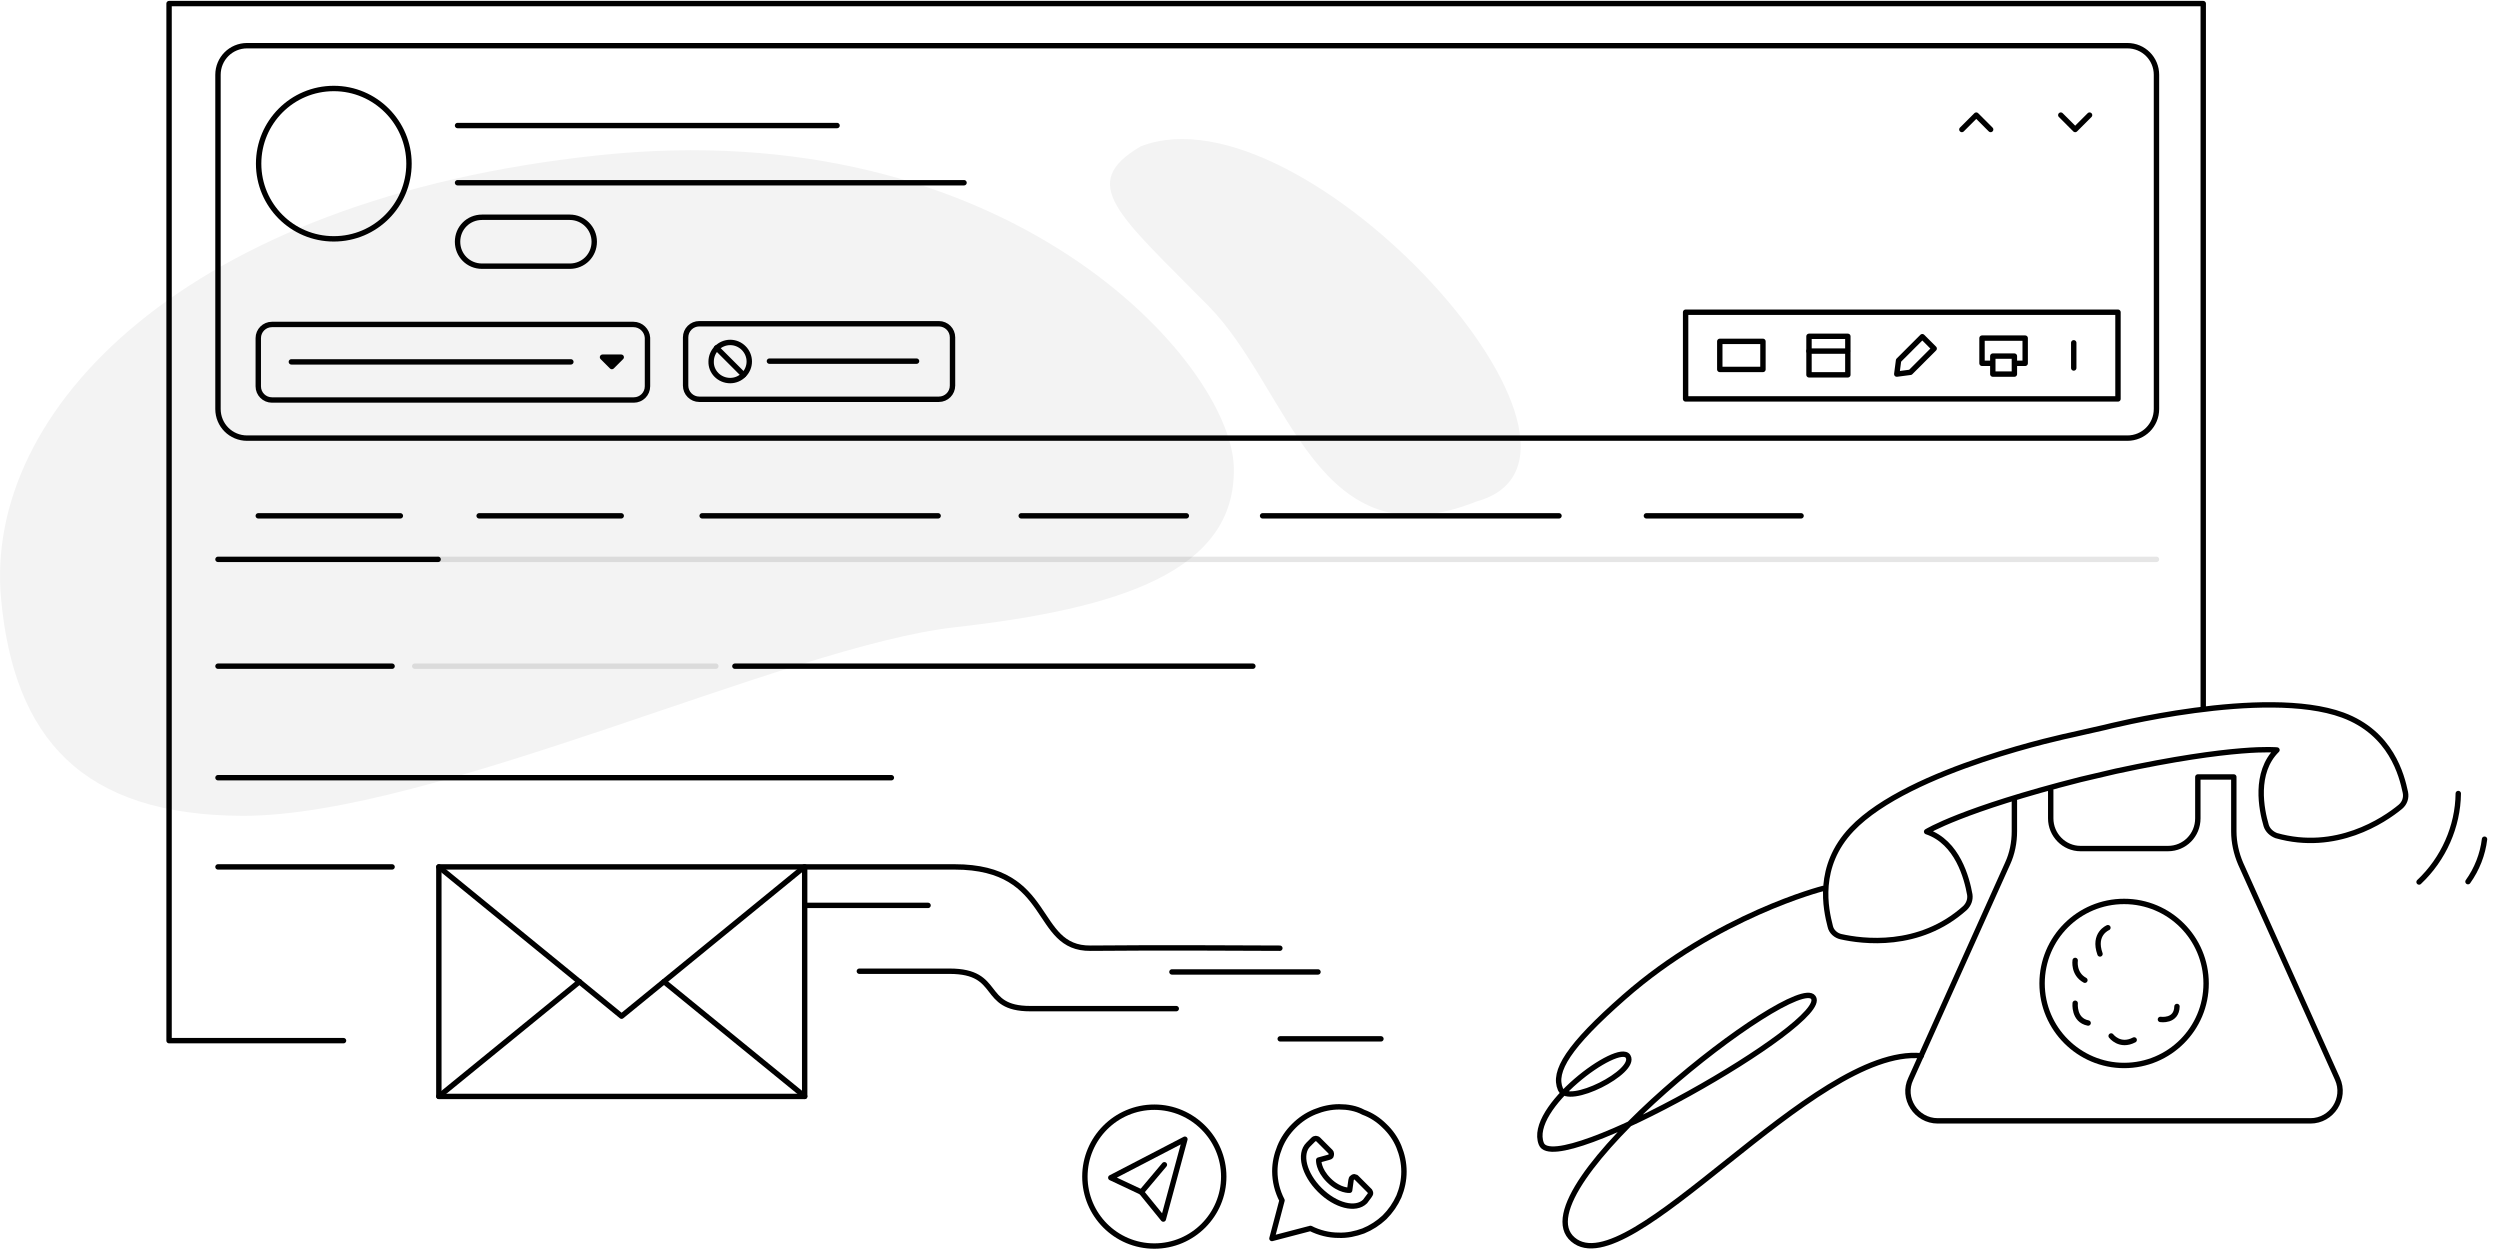 <?xml version="1.0" encoding="UTF-8"?> <!-- Generator: Adobe Illustrator 26.0.2, SVG Export Plug-In . SVG Version: 6.00 Build 0) --> <svg xmlns="http://www.w3.org/2000/svg" xmlns:xlink="http://www.w3.org/1999/xlink" id="Layer_1" x="0px" y="0px" viewBox="0 0 695 349.4" style="enable-background:new 0 0 695 349.4;" xml:space="preserve"> <style type="text/css"> .st0{opacity:5.000000e-02;enable-background:new ;} .st1{fill:none;stroke:#000000;stroke-width:1.5;stroke-linecap:round;stroke-linejoin:round;stroke-miterlimit:10;} .st2{fill:none;stroke:#000000;stroke-width:1.5;stroke-linecap:round;stroke-linejoin:round;} .st3{stroke:#000000;stroke-width:1.5;stroke-linecap:round;stroke-linejoin:round;} .st4{opacity:0.1;fill:none;stroke:#000000;stroke-width:1.5;stroke-linecap:round;stroke-linejoin:round;enable-background:new ;} </style> <path class="st0" d="M317.1,40.7c-17.7,10.4-6.1,19,18.8,44.3c22.8,23.1,30.1,72.2,74.6,54.4C456.2,126.8,362.7,22.9,317.1,40.7z"></path> <path class="st0" d="M0.3,166.5C-4.6,113.9,51.7,55.4,166.1,43.2c114.4-12.3,176.2,57.7,176.9,86.7c0.7,28.9-31.6,39.3-77.7,44.5 c-46.1,5.2-145.1,52.4-197.7,52.4C22.7,226.7,3.9,205.1,0.3,166.5z"></path> <path class="st1" d="M683.4,220.6c-0.1,9.2-4.1,18.2-10.9,24.6"></path> <path class="st1" d="M690.7,233.3c-0.5,4.2-2.1,8.3-4.6,11.8"></path> <path class="st1" d="M570.1,219.7v7.8c0,4.6,3.7,8.4,8.3,8.4h24.3c4.6,0,8.3-3.7,8.3-8.4V216h10v15.1c0,3.1,0.7,6.2,1.9,9l26.9,59.8 c2.5,5.5-1.6,11.7-7.5,11.7H538.7c-6,0-10.1-6.3-7.5-11.7l26.9-59.8c1.3-2.8,1.9-5.9,1.9-9v-8.5"></path> <path class="st1" d="M590.5,296.2c12.6,0,22.8-10.2,22.8-22.8s-10.2-22.8-22.8-22.8s-22.8,10.2-22.8,22.8S578,296.2,590.5,296.2z"></path> <path class="st1" d="M586,257.9c0,0-4.2,1.7-2.2,7.3"></path> <path class="st1" d="M576.9,267c0,0-0.6,3.7,2.7,5.5"></path> <path class="st1" d="M576.9,278.9c0,0-0.5,4.7,3.6,5.5"></path> <path class="st1" d="M586.9,288c0,0,2.4,3.2,6.4,1.1"></path> <path class="st1" d="M600.6,283.4c0,0,4.5,0.7,4.6-3.6"></path> <path class="st1" d="M588.2,214.4c33.3-7.2,44.8-5.9,44.8-5.9c-6.4,6.3-4.3,16.6-3,21c0.4,1.3,1.5,2.3,2.8,2.8 c16.6,4.7,29.9-4.2,34.5-8c1.2-1,1.7-2.5,1.4-4c-1-4.7-3.9-16.5-17.4-21.5c-21.8-8-66.1,3.4-66.1,3.4l-9.7,2.2 c0,0-44.7,9.3-60.7,26.1c-9.9,10.4-7.2,22.3-6,27c0.3,1.5,1.6,2.6,3,2.9c5.8,1.3,21.7,3.5,34.5-8c1-1,1.5-2.3,1.3-3.7 c-0.8-4.5-3.4-14.6-12-17.5c0,0,9.7-6.1,42.8-14.5L588.2,214.4z"></path> <path class="st1" d="M506.8,247c0,0-29.5,7.5-55.3,30.2c-15.6,13.7-19.8,20.7-17.7,25.6c2.1,4.9,21.3-4.9,18.8-9.1 c-2.5-4.3-28.1,14.4-24.1,24.3c3.9,9.9,80.6-33.8,75.6-40.7c-4.9-7.1-82.9,53.7-66.8,67.3c15.5,13.2,66.8-53.9,96.8-51.1"></path> <path class="st2" d="M612.5,196.5V1H47v288.3h48.5"></path> <path class="st2" d="M591.4,12.7H68.7c-4.5,0-8.1,3.6-8.1,8.1v92.9c0,4.5,3.6,8.1,8.1,8.1h522.7c4.5,0,8.1-3.6,8.1-8.1V20.8 C599.5,16.3,595.9,12.7,591.4,12.7z"></path> <path class="st2" d="M92.8,66.4c11.6,0,20.9-9.4,20.9-20.9s-9.4-20.9-20.9-20.9c-11.6,0-20.9,9.4-20.9,20.9S81.2,66.4,92.8,66.4z"></path> <path class="st2" d="M127.2,34.9h105.5"></path> <path class="st2" d="M127.2,50.8h140.8"></path> <path class="st2" d="M158.4,60.4H134c-3.8,0-6.8,3-6.8,6.8s3,6.8,6.8,6.8h24.4c3.8,0,6.8-3,6.8-6.8S162.1,60.4,158.4,60.4z"></path> <path class="st2" d="M176.1,90.2H75.6c-2.1,0-3.8,1.7-3.8,3.8v13.4c0,2.1,1.7,3.8,3.8,3.8h100.6c2.1,0,3.8-1.7,3.8-3.8V93.9 C179.9,91.9,178.2,90.2,176.1,90.2z"></path> <path class="st2" d="M81,100.6h77.7"></path> <path class="st3" d="M172.7,99.3l-2.6,2.6l-2.6-2.6H172.7z"></path> <path class="st2" d="M261,90h-66.6c-2.1,0-3.8,1.7-3.8,3.8v13.4c0,2.1,1.7,3.8,3.8,3.8H261c2.1,0,3.8-1.7,3.8-3.8V93.8 C264.8,91.7,263.1,90,261,90z"></path> <path class="st2" d="M203,105.8c2.9,0,5.3-2.4,5.3-5.3c0-2.9-2.4-5.3-5.3-5.3s-5.3,2.4-5.3,5.3C197.6,103.4,200,105.8,203,105.8z"></path> <path class="st2" d="M199.2,96.7l7.5,7.5"></path> <path class="st2" d="M213.9,100.4h40.9"></path> <path class="st2" d="M580.9,32l-4,4l-4-4"></path> <path class="st2" d="M545.4,36l4-4l4,4"></path> <path class="st2" d="M588.8,86.8H468.6v24.1h120.2V86.8z"></path> <path class="st2" d="M490.1,94.9h-12v7.8h12V94.9z"></path> <path class="st2" d="M513.7,93.5h-10.8v10.7h10.8V93.5z"></path> <path class="st2" d="M502.9,97.6h10.7"></path> <path class="st2" d="M531.1,103.5l-3.8,0.5l0.5-3.8l6.6-6.6l3.3,3.3L531.1,103.5z"></path> <path class="st2" d="M553.4,101H551v-7h12v7h-2.4"></path> <path class="st2" d="M560,99h-6v5h6V99z"></path> <path class="st2" d="M576.5,95.3v7"></path> <path class="st4" d="M121.8,155.5h477.7"></path> <path class="st2" d="M121.8,155.5H60.6"></path> <path class="st2" d="M71.8,143.4h39.5"></path> <path class="st2" d="M133.2,143.4h39.5"></path> <path class="st2" d="M195.2,143.4h65.6"></path> <path class="st2" d="M283.9,143.4h45.9"></path> <path class="st2" d="M351,143.4h82.4"></path> <path class="st2" d="M457.7,143.4h43"></path> <path class="st2" d="M60.6,185.2H109"></path> <path class="st2" d="M204.3,185.2h144"></path> <path class="st4" d="M115.3,185.2H199"></path> <path class="st2" d="M60.6,216.2h187.2"></path> <path class="st2" d="M60.6,241H109"></path> <path class="st2" d="M223.7,241H122v63.8h101.7V241z"></path> <path class="st2" d="M122,241l50.8,41.5l50.8-41.5h41.8c27.7,0,21.6,22.8,37.8,22.6s52.6,0,52.6,0"></path> <path class="st2" d="M161.1,272.9L122,304.8"></path> <path class="st2" d="M223.7,304.8l-39.1-31.9"></path> <path class="st2" d="M223.7,251.7h34.3"></path> <path class="st2" d="M238.9,270H264c14.7,0,8.4,10.4,22.4,10.4H327"></path> <path class="st2" d="M325.8,270.2h40.6"></path> <path class="st2" d="M355.9,288.8h28"></path> <path class="st2" d="M372.3,307.7c-2.3,0-4.6,0.5-6.8,1.4c-2.2,0.9-4.1,2.2-5.8,3.9s-3,3.6-3.9,5.8c-0.9,2.2-1.4,4.5-1.4,6.8 c0,2.8,0.7,5.6,2,8.1l-2.8,10.6l10.7-2.8c2.4,1.2,5.1,1.9,7.8,1.9c2.4,0.1,4.7-0.4,6.9-1.2c2.2-0.9,4.2-2.2,5.9-3.8 c1.7-1.7,3-3.6,4-5.8c0.9-2.2,1.4-4.5,1.4-6.9c0-2.4-0.5-4.7-1.4-6.9c-0.9-2.2-2.3-4.2-4-5.8c-1.7-1.7-3.7-3-5.9-3.8 C377,308.1,374.6,307.7,372.3,307.7L372.3,307.7z"></path> <path class="st2" d="M379.5,334c-2.6,2.6-8.2,1.2-12.6-3.2c-4.4-4.4-5.8-10-3.2-12.6l1.4-1.4c0.2-0.2,0.5-0.3,0.7-0.3 s0.5,0.1,0.7,0.3l3.4,3.4c0.1,0.1,0.2,0.3,0.2,0.4c0,0.2,0,0.3,0,0.5c0,0.2-0.1,0.3-0.2,0.4c-0.1,0.1-0.3,0.2-0.4,0.2l-2.9,0.8 c0,0-0.2,2.6,2.8,5.6c3,3,5.8,2.8,5.8,2.8l0.4-2.9c0-0.2,0.1-0.3,0.2-0.5c0.1-0.1,0.3-0.2,0.4-0.3c0.2-0.1,0.3-0.1,0.5,0 c0.2,0,0.3,0.1,0.4,0.2l3.6,3.6c0.1,0.1,0.2,0.2,0.2,0.3c0.1,0.1,0.1,0.3,0.1,0.4s0,0.3-0.1,0.4c-0.1,0.1-0.1,0.2-0.2,0.3L379.5,334 z"></path> <path class="st2" d="M320.9,346.4c10.7,0,19.3-8.7,19.3-19.3s-8.7-19.3-19.3-19.3c-10.7,0-19.3,8.7-19.3,19.3 S310.2,346.4,320.9,346.4z"></path> <path class="st2" d="M308.8,327.4l20.6-10.7l-6,22.2l-6.1-7.5L308.8,327.4z"></path> <path class="st2" d="M317.3,331.4l6.4-7.6"></path> </svg> 